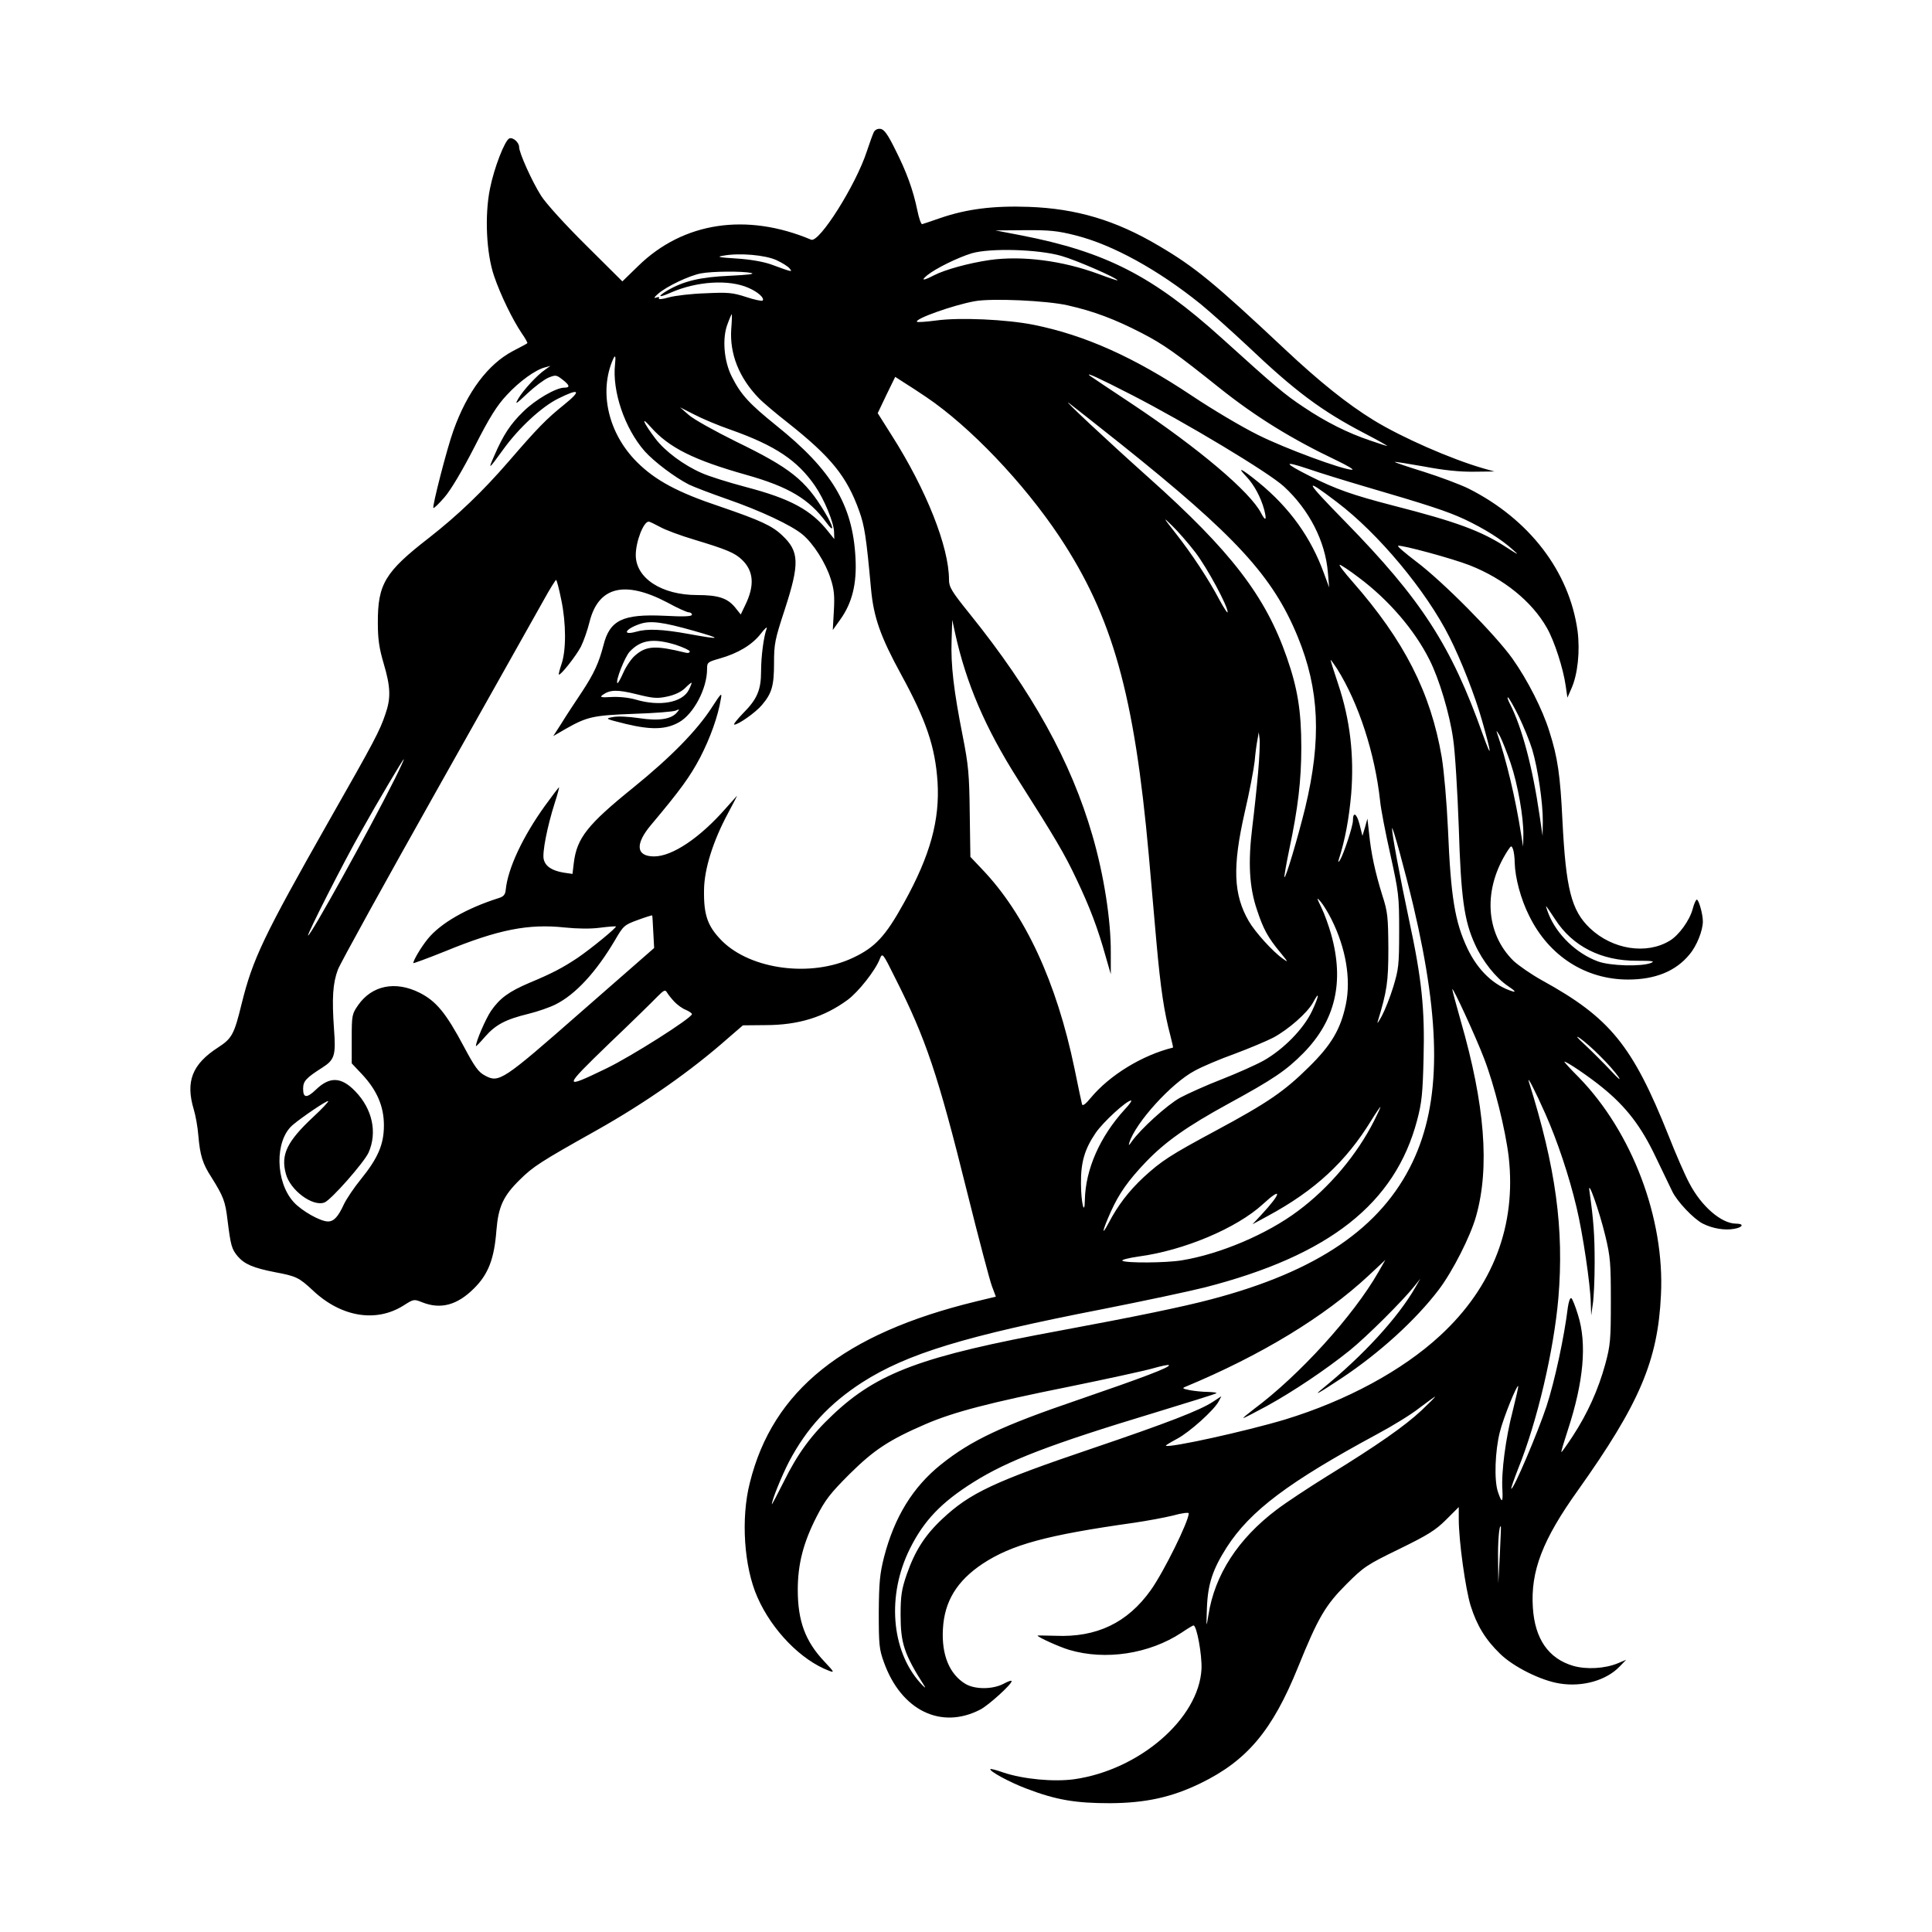 <svg width="1500" height="1500" viewBox="0 0 1500 1500" xmlns="http://www.w3.org/2000/svg">
  <!-- Original SVG transformiert und zentriert -->
  <svg x="147.806" y="100.0" width="1204.388" height="1300" viewBox="0 0 718.13 775.14">
    /2000/svg" viewBox="0 0 718.13 775.14">
  <defs>
    <style>
      .cls-1 {
        fill-rule: evenodd;
      }
    </style>
  </defs>
  <path class="cls-1" d="M316.39,1.54c-.5,1-1.9,4.9-3.2,8.8-5,15.5-22,42.5-25.8,41-29.9-12.6-59.2-8.2-80,12.1l-7.4,7.2-16.8-16.7c-9.7-9.6-18.5-19.3-20.8-22.9-4.1-6.4-10.2-19.9-10.2-22.6,0-2.1-2.8-4.6-4.5-4-2.1.8-7.1,13.7-9,23.3-2.5,12.3-1.7,29.9,1.9,40.4,3,8.8,8.5,20.1,12.8,26.5,1.7,2.4,2.8,4.5,2.6,4.6-.1.2-3.1,1.8-6.6,3.6-11.6,6.1-21.2,18.9-27.6,36.8-3,8.3-9.9,35.2-9.3,35.9.3.2,2.6-2,5.1-4.9,2.9-3.3,8.2-12.2,13.9-23.3,7.1-14,10.5-19.3,15-24.1,5.9-6.4,13.3-11.7,17.7-12.8l2.5-.7-2.5,1.8c-3.7,2.5-10.2,9.6-12.4,13.4-1.7,3-1.1,2.6,4.2-2.4,3.4-3.2,7.7-6.4,9.7-7.3,3.4-1.4,3.8-1.3,6.5.8,3.5,2.7,3.7,3.8.9,3.8-3.8,0-13.3,5.5-18.9,11-6,5.8-9.3,10.8-13.5,20.5-3,6.8-2.8,6.7,4.3-3.1,7.1-9.8,17.6-19.5,25.2-23.3,10-5,11.1-3.9,2.8,2.8-8.1,6.5-12.3,10.8-25.5,26.1-12.3,14.2-23.6,25-37,35.5-20.4,15.8-23.8,21.4-23.7,39.5,0,7.3.6,11.6,2.7,18.7,3.2,10.8,3.4,16,.8,23.4-2.6,7.8-5.1,12.5-26.1,49.4-30.5,53.8-35.3,63.9-40.5,84.9-3.4,14-4.5,15.9-10.8,20-12.1,7.8-15.2,15.8-11.3,28.8.8,2.6,1.8,8,2.1,12,.8,9.3,2,13.1,6.1,19.4,5.5,8.8,6.4,11.1,7.4,19.7,1.5,11.9,1.9,13.4,4.7,16.8,3.2,3.7,7.2,5.4,17.4,7.4,9.6,1.8,11,2.4,17.5,8.5,13.1,12.3,29.2,14.9,41.9,6.9,4.7-3,4.8-3,8.6-1.5,8.5,3.4,16.2,1.4,24-6.4,6.7-6.6,9.4-13.8,10.4-27,.9-10.9,3.2-15.9,11-23.5,6-5.9,9.3-8.1,35-22.5,23.3-13.1,44.2-27.8,61.5-43.1l6.6-5.7,10.4-.1c15.3,0,27.2-3.7,38.1-11.7,5-3.7,12.9-13.7,14.9-19,1.2-2.9,1.3-2.8,7.2,9.1,14.1,27.9,19.7,44.5,33.2,98.9,5.3,21.3,10.5,41,11.5,43.6l1.8,4.8-9.1,2.2c-61.4,14.9-94.2,41.2-104.8,84-4.2,16.5-2.7,38.9,3.5,52.9,6.7,15.3,20.2,29.2,33.2,34.1,2.6,1,2.4.6-2.2-4.3-8.8-9.3-12.3-18.7-12.3-33.2,0-11.9,2.6-21.9,8.7-33.8,4-7.8,6.3-10.8,15.2-19.7,11.4-11.3,18.4-15.9,35.3-23.2,13-5.6,29.5-9.9,66.3-17.3,17.6-3.6,35.1-7.4,38.9-8.5,3.8-1.1,7.2-1.8,7.4-1.5.9.9-12.1,5.8-41.8,16-35.5,12.1-49.7,18.8-63.7,30-13.1,10.5-21.6,24.4-26.4,43-1.9,7.6-2.3,11.6-2.4,25.5,0,14.9.2,17.1,2.4,23.1,8,22.3,26.5,31.3,44.7,21.8,3.9-2.1,14.4-11.6,14.4-13.1,0-.5-1.7.1-3.7,1.2-5.1,2.7-13.4,2.7-17.8,0-7.3-4.5-11-13.4-10.3-25.4.7-12.8,6.5-22.2,18.3-30.1,13.5-8.9,29.6-13.3,70-19,6.1-.9,14.3-2.4,18.3-3.4,3.9-1.1,7.2-1.5,7.2-1,0,3.7-11.6,27.2-17.6,35.6-10.8,15.1-25,21.9-44,21.1-4.6-.1-8.4-.2-8.4-.1,0,.7,10.2,5.3,14.6,6.6,16.8,5,37.1,1.9,52-7.9,2.8-1.9,5.3-3.4,5.6-3.4,1.5,0,4,13.7,3.7,20.2-1.2,22.9-28.7,46.7-58.9,51-9.4,1.3-23.6,0-32.8-3.1-3.1-1.1-5.8-1.8-6-1.6-.9.8,9,6.2,16.8,9.1,13.6,5.2,22.6,6.7,38.5,6.7,16.5-.1,28.5-2.7,41.9-9.2,21.6-10.5,33.3-24.4,45.2-53.8,9.3-23,12.7-28.7,22.4-38.4,8.1-8.1,9.5-9,24.5-16.3,13.3-6.5,16.8-8.7,21.7-13.6l5.8-5.8v5.6c0,10.1,3.1,32.3,5.5,40.1,2.9,9.2,6.9,15.7,13.6,22.2,6.2,6.1,19.1,12.5,27.7,13.8,10.6,1.7,21.6-1.5,27.7-7.9l3-3.1-3.8,1.6c-6,2.5-14.6,3-20.8,1.2-11.4-3.4-17.7-12.5-18.6-27-1.1-16.8,4.5-31.4,20.9-54.3,28.5-40.1,37-60,38.4-90.4,1.8-35.4-13.4-75.5-38.1-100.8-3.9-3.9-6.9-7.2-6.6-7.2,1.2,0,11.5,7,17.5,11.9,11.1,9,18,18,24.7,32.1,3.3,6.9,6.8,14.1,7.7,16,2.3,4.8,9.9,12.8,14.2,15,4.6,2.3,10.2,3.2,14.5,2.4,4.1-.7,4.7-2.4.9-2.4-6.8,0-16.1-8-21.7-18.8-2-3.7-6.3-13.6-9.6-22-16.7-41.8-27.1-54.5-58.5-71.8-4.9-2.7-10.8-6.8-13.2-9-13.2-12.9-14.3-33.4-2.6-51.3,1.5-2.2,1.6-2.2,2.3-.5.4,1.1.8,3.9.8,6.4.2,6.9,2.8,16.8,6.7,24.5,9.1,18.6,26.1,29.5,45.8,29.5,12.6,0,22.1-3.9,28.4-11.6,3.4-4,6.2-11.1,6.2-15.3,0-3.4-1.9-10.1-2.8-10.1-.4,0-1.3,1.9-1.9,4.3-1.4,5.3-6.4,12.2-10.6,14.7-10.8,6.6-26.6,4.1-37-5.8-8.6-8.2-11.1-18.2-12.7-49.7-1-21-2.2-29.4-6.1-41.5-3.1-10-10-23.6-17-33.5-7.9-11.1-32.1-35.6-44.6-45-5.1-3.9-8.9-7.1-8.4-7.3,1.6-.5,25.2,5.9,33.1,9,15.8,6.2,28.9,16.8,35.8,29,3.5,6.1,7.6,18.9,8.7,26.8l.8,5.5,1.8-4.1c3-6.6,4.1-17.5,2.9-26.8-3.8-27.5-22.3-51.7-50.5-65.9-3.9-1.9-13.2-5.4-20.8-7.8-7.5-2.3-13.5-4.4-13.4-4.5.2-.2,6.3.8,13.7,2.1,8.8,1.7,16.6,2.5,22.9,2.4l9.6-.1-5-1.4c-15-4.3-38-14.4-51-22.4-12-7.4-24.7-17.5-41-32.8-32.7-30.7-41.7-38.1-58.4-47.9-19.9-11.8-38.1-17.2-60.1-18-16.5-.6-28.9,1-41.1,5.2-4.1,1.4-7.8,2.7-8.3,2.8-.5.1-1.5-2.7-2.2-6.2-2-9.7-5-17.9-10.2-28.2-3.5-7.1-5.2-9.5-6.9-9.7-1.3-.2-2.5.4-3.1,1.5ZM409.79,49.34c17.1,4.3,38.2,15.9,57.9,31.8,4.4,3.6,14.1,12.3,21.6,19.3,22.2,21.1,34.3,30.1,54.2,40.5,6.2,3.2,10.9,5.9,10.6,5.9s-3.8-1.1-7.8-2.5c-10.5-3.5-20.8-8.7-30.9-15.5-8.9-5.9-12.8-9.2-38-32-31.8-28.7-53.7-39.9-92.7-47.5l-12-2.3,13.6-.1c11.4-.1,15.3.3,23.5,2.4ZM403.19,58.84c6.8,1.9,26,10.3,26,11.3,0,.2-3.9-1.1-8.7-2.9-16.7-6.2-35.4-8.6-50.4-6.5-9.6,1.4-20.7,4.4-26.1,7.2-4.8,2.5-6,2.4-2.8-.2,4-3.2,14-8.1,20.5-10.1,8.5-2.5,30.8-1.9,41.5,1.2ZM271.39,60.84c2.6,1.2,5.3,2.9,6,3.8,1.5,1.8,1.4,1.8-8.7-1.9-3.8-1.3-9.7-2.3-16-2.7-8.2-.5-9.3-.8-6-1.3,7.5-1.4,19.6-.3,24.7,2.1ZM259.69,66.74c1.9.5-1.8.9-10,1.3-13.6.6-21.3,2.4-29,6.9-4.8,2.9-3.9,3.4,1.7.9,12.1-5.3,27-6.2,36-2.2,4.4,1.9,7.6,4.8,6.5,5.9-.4.3-3.8-.4-7.7-1.7-6.1-2-8.4-2.2-18.7-1.7-6.5.2-14.1,1.1-17,1.9-3,.9-5,1-4.6.5.4-.7-.1-.8-1.3-.4-1.2.5-.9-.2,1.1-1.9,4-3.4,14.1-8.2,19.6-9.3,5.3-1,19.2-1.1,23.4-.2ZM406.19,81.74c12,2.7,21.8,6.4,34.2,12.8,10.1,5.2,16,9.4,36,25.4,16.8,13.4,33.3,23.6,54.3,33.6,5,2.4,8.2,4.3,7.1,4.3-4.3,0-30.9-9.8-43.5-16.1-7.5-3.7-21.3-11.9-30.7-18.2-26.7-17.8-49.4-28-73.2-32.8-12.6-2.5-34.2-3.5-45.1-2-4.6.6-8.7.9-8.9.6-1.3-1.3,16.7-7.7,26.6-9.5,7.8-1.5,33.7-.3,43.2,1.9ZM250.39,92.64c-.8,11.5,3.6,22.6,12.7,32,2,2.1,8.2,7.3,13.7,11.6,19.8,15.7,27.1,24.7,32.8,40.6,2.5,6.9,3.3,12,5.5,36.1,1.2,13.2,4.4,22.2,13.9,39.6,11.7,21.4,15.8,33.5,16.9,49.8,1.1,17.7-3.4,34.1-15.5,55.9-8.6,15.6-13.4,20.7-23.6,25.5-19.3,9.2-47.2,5.6-60.7-7.8-6.6-6.7-8.5-11.8-8.3-23.6.1-9.7,4.2-22.7,11.1-35.5,2.5-4.7,4.4-8.3,4.1-8-.3.3-2.6,2.9-5.2,5.8-11.9,13.6-24.7,22.2-33.1,22.2s-8.9-5.7-1.5-14.5c13.7-16.3,18.1-22.4,22.8-31.3,4.7-9.1,8.3-19.1,9.6-27.2.6-3.1.1-2.6-4.3,4.2-6.8,10.5-18.8,22.8-36.2,36.9-21.3,17.2-26.2,23.4-27.6,35l-.6,5-4.1-.6c-5.4-.9-8.4-2.9-9.2-6.1-.8-3,1.6-15.2,5.1-26.2,1.3-3.9,2.1-7.2,2-7.2-.2,0-3.1,3.8-6.5,8.5-10.3,14.3-17.2,29-18.2,38.9-.2,2.3-1,3.2-3.3,3.9-14.8,4.7-26.9,11.6-32.8,18.9-3.1,3.8-6.7,9.9-6.7,11.2,0,.2,6.6-2.2,14.8-5.5,24.6-10.1,38.6-12.8,55.3-11,5.9.6,12,.7,16.4.1,3.8-.5,7.1-.7,7.3-.6.5.5-11.6,10.4-17.8,14.6-6.6,4.4-11.6,7.1-22.2,11.5-9.6,4.1-13.7,7.1-17.8,13-2.5,3.7-7,14.1-7,16.3,0,.3,1.9-1.6,4.1-4.2,5-5.7,9.5-8.1,20.1-10.7,4.5-1.1,10.2-3.1,12.7-4.4,9.2-4.6,18.7-14.9,27.4-29.6,4-6.9,4.4-7.2,10.7-9.5,3.5-1.3,6.5-2.2,6.6-2.1.1.1.3,3.6.5,7.7l.4,7.4-33.5,29.3c-36.8,32.3-38.3,33.3-44.9,29.7-2.9-1.5-4.7-4-9.6-13.2-8.4-15.8-12.9-21.2-20.6-25.1-11.2-5.6-22-3.4-28.4,5.7-2.9,4.2-3,4.7-3,15.7v11.3l4.8,5.1c6.9,7.4,10.1,14.8,10.1,23.6s-2.7,15.1-10.7,25c-3.1,3.8-6.6,9-7.8,11.5-2.7,5.9-4.7,8-7.4,8-3.5,0-12.2-4.9-15.9-9-8.5-9.4-8.8-28.4-.5-35.6,4.2-3.6,16-11.6,16.5-11.1.3.2-2.9,3.6-7,7.4-12.1,11.3-15,17.4-12.6,26.2,2,7.7,12.5,15.4,17.9,13.3,3.1-1.2,18.3-18.5,20.4-23.1,4.1-9.3,1.8-20.1-6.1-28.3-6.5-6.8-11.9-7-18.3-.8-4.2,4-5.9,3.9-5.9-.4,0-3.6,1.3-5,9-9.9,5.6-3.6,6.2-5.7,5.3-17.7-1-14.3-.6-21.2,1.8-27.6,1.1-2.9,21.9-40.6,46.1-83.6,24.2-43.1,46.4-82.4,49.2-87.5,2.8-5.1,5.4-9.2,5.7-9.3.3,0,1.4,4.2,2.4,9.2,2.3,10.9,2.3,23.5.1,29.8-.8,2.4-1.4,4.6-1.2,4.8.7.6,7.9-8.5,10.2-12.9,1.3-2.6,3.1-7.8,4-11.5,4.1-16.3,16.2-19.3,35.9-9,4.7,2.6,9.2,4.6,10,4.6s1.5.5,1.5,1.1c0,.8-3.6,1-12.7.5-19.4-.9-25.4,2-28.3,13.8-2.1,8-4.3,12.9-9.9,21.4-3.2,4.8-7.5,11.3-9.5,14.6l-3.8,5.9,5.5-3.2c10.2-5.8,12.9-6.4,31.7-7.1,9.6-.3,18.4-1,19.5-1.5,1.8-.8,1.9-.7.6.8-2.6,3.2-8.4,4.1-17.5,2.7-4.9-.7-9.9-1-12.2-.5-3.8.7-3.6.8,6.1,3.2,11.7,2.8,18.5,2.6,24.5-.8,6.8-3.8,13-15.6,13-24.6,0-3.1.2-3.3,5.8-4.9,8.5-2.4,15-6.3,19-11.4,1.9-2.5,3.2-3.6,2.8-2.5-1.4,3.7-2.6,13-2.6,19.8,0,8.6-1.8,12.9-8.3,19.4-2.8,2.9-4.7,5.3-4.1,5.3,1.9,0,10-5.7,12.8-9.1,4.6-5.4,5.6-8.9,5.6-19.4,0-8.9.4-10.9,5-24.9,6.9-21.2,6.7-26.8-1.2-34.2-4.7-4.5-10.2-7-28.9-13.4-19.5-6.5-29.9-12.1-38.4-20.6-13.2-13.2-17.7-32.4-11-47.6q1.5-3.3.9,2.3c-1.4,12.6,4.5,29.8,13.7,40.3,4.4,4.9,13.8,12,20.4,15.4,2.2,1.1,10.1,4.1,17.5,6.7,15.9,5.5,30,12.2,35.1,16.4,5.1,4.2,10.8,13.2,13.1,20.5,1.6,4.8,1.9,8,1.5,14.9l-.5,8.9,3.5-4.9c5.5-7.7,7.7-16.6,7-28.7-1.3-24.4-11-40.5-36.7-61.1-12.5-10.1-16.3-14.2-20.5-22.5-3.7-7.2-4.6-17.9-2-24.5.9-2.5,1.8-4.5,1.9-4.5.2,0,.1,3.1-.2,6.8ZM435.69,123.14c25.1,12.9,63.6,36,70.6,42.5,11.7,10.8,19.1,25.3,20.3,39.7l.6,7-2.4-6.5c-6-16.6-15.8-30.3-30.2-42.1-8-6.5-10.5-7.7-5.7-2.7,3.5,3.7,6.6,9.4,8.2,15.2,1.3,5,.7,5.7-1.4,1.7-5-9.8-28.9-30-59.5-50.4-10.7-7.1-19.7-13.1-19.9-13.3-1.9-1.7,4,1,19.4,8.9ZM340.59,124.14c20.3,13.7,45.1,39.7,61.7,64.6,24.6,37.1,34.7,72.9,41.4,147.6.8,9.3,2.4,27.3,3.5,39.8,2,22.4,3.6,32.7,6.5,43.7.8,3,1.3,5.4,1.2,5.5-14.2,3.5-29.3,12.7-38.1,23.3-2.2,2.7-3.7,3.9-4,3-.2-.7-1.8-8.2-3.5-16.6-8.3-40-22.8-71.4-42.8-92.3l-5.4-5.7-.3-20.3c-.2-18-.6-22.2-3.3-35.9-4.1-20.7-5.5-32.6-5.1-44l.3-9.5,1.3,6c5.1,23.3,14,44.1,29.2,68,17.1,26.9,21.5,34.3,27,46,6.2,13,9.9,22.8,13.5,35.7l2.4,8.3v-10c.1-14.9-3.2-36-8.5-54.2-9.9-34.2-27.8-66.6-56.9-102.7-8.3-10.3-9.5-12.3-9.5-15.7,0-15.1-10.4-41.5-26.5-66.8l-6.5-10.3,4-8.4,4.1-8.4,4.2,2.7c2.3,1.4,6.8,4.4,10.1,6.6ZM430.89,146.04c52.9,42.3,70.2,61,81.7,89,10.1,24.5,11.1,47.7,3.5,79.3-3.4,13.8-9,32.7-9.6,32.1-.2-.2.8-5.9,2.2-12.7,4.1-19.3,5.6-32.2,5.6-47.4,0-16.7-1.7-27.3-6.7-41.6-9.8-28.3-25.8-49.2-63.9-83.2-19.8-17.7-40.5-37.1-37-34.6,1.1.8,12,9.4,24.2,19.1ZM250.19,139.34c20.6,7.3,30.9,14.2,39,26,4.2,6.1,8.7,16.9,8.8,21.3l.1,3.3-2.8-3.5c-7.9-10-17.5-15.2-38.1-20.6-8.3-2.2-17.5-5.1-20.5-6.5-8.3-3.6-17-10.1-21.4-15.9-5.6-7.4-7.1-11-2.2-5.4,8.5,9.6,19.9,15.3,44.4,22.2,19.5,5.5,29,11.2,36.9,22,4,5.5,3.5,2.1-.8-4.9-8.9-14.8-15.8-20.3-40.9-32.5-9.9-4.9-19.8-10.4-22-12.4l-4-3.5,6.5,3.3c3.6,1.9,11.2,5.1,17,7.1ZM543.19,165.44c30.1,8.8,38.6,11.6,46.6,15.3,9.1,4.3,17.3,9.4,22.4,14.1,3.1,2.7,2.8,2.6-2.8-1-11.8-7.7-23.2-11.9-52.5-19.4-18.9-4.9-26.6-7.6-38.7-13.7s-12.4-7.2-1-3.4c5.8,2,17.5,5.6,26,8.1ZM530.69,172.74c19.2,14.5,41.4,41.1,52.2,62.6,5.3,10.5,11.8,27,15.1,38.7,4.5,15.8,4.7,18.5.3,6.3-14.6-41.1-28.4-62.4-63.6-98.4-19-19.4-19.8-21.2-4-9.2ZM465.29,196.14c5.6,7.4,14.9,24.7,14.9,27.6,0,.8-1.6-1.7-3.7-5.5-5.1-9.7-12.9-21.5-20.3-30.9-6.1-7.8-6.1-7.9-1.6-3.5,2.6,2.5,7.4,8,10.7,12.3ZM217.29,184.24c2.4,1.4,9.7,4.1,16.1,6,14.9,4.5,18.7,6.1,22,9.3,5.4,5.2,5.9,11.9,1.5,20.9l-2.1,4.4-2.8-3.5c-3.5-4.1-7.7-5.5-17.4-5.5-16.4,0-28.4-7.8-28.4-18.5,0-6.3,3.6-15.5,6-15.5.4,0,2.7,1.1,5.1,2.4ZM540.89,207.74c13.7,10.2,25.8,24.2,32.7,38,4.5,8.8,9.4,25.2,11,36.8.9,5.9,2,24.3,2.6,40.8,1,32.7,2.5,43.3,7.5,54.2,3.5,7.8,9.7,15.6,15.4,19.4,3,2,3.7,2.9,2.1,2.4-8.6-2.6-16.1-9.6-21-19.9-5.8-12.3-7.7-23.8-9-55.1-.6-12.9-1.8-26.7-2.9-33.5-5.1-29.9-17.4-54-41.4-81.3-3.7-4.2-6.4-7.7-5.8-7.7.5,0,4.5,2.6,8.8,5.9ZM233.19,232.44c13.4,3.8,12.7,4.2-2.6,1.4-12.1-2.2-19.2-2.5-24.3-1-6.5,1.8-5.1-1.2,1.5-3.5,5-1.8,10.6-1.1,25.4,3.1ZM224.59,238.84c3.6,1.2,6.6,2.6,6.6,3.1,0,.7-1,.9-2.3.5-13.4-3.3-17.8-3.1-22.8,1.2-1.8,1.4-4.3,5.1-5.6,8-1.3,3-2.6,5.2-2.8,5-1-1,3.4-12,5.6-14.5,5.2-5.6,11-6.4,21.3-3.3ZM530.89,250.04c9.9,15.8,17.5,39,19.9,61.3.3,3.3,2.4,14.3,4.7,24.5,3.9,17.7,4.1,19.3,4.1,35.5s-.3,17.7-2.7,25.8c-1.5,4.9-3.9,10.9-5.3,13.5-1.4,2.6-2.3,3.9-2,2.9,4.4-14.5,5-18.5,5-34.2-.1-14.5-.3-16.8-2.8-24.5-3.3-10.6-5.2-19.4-6.1-28.5l-.8-7-1.1,4-1.2,4-1.3-5.2c-1.3-5.2-3.1-6.3-3.1-1.9,0,2.6-4.3,15.6-6,18.3q-1.1,1.7-.6-.1c3-9.3,4.8-19.2,5.8-30.6,1.4-17.7-.5-34.2-6-50.7-2.1-6.2-3.7-11.3-3.5-11.3.1,0,1.5,1.9,3,4.2ZM230.69,259.84c-3,5.8-13.4,7.7-24.5,4.4-3.1-.9-7.7-1.4-11.2-1.2-5,.3-5.6.1-4.1-1,3.4-2.4,6.7-2.5,15.6-.3,7.6,1.9,9.6,2.1,14.2,1.1,3.4-.7,6.4-2.1,8.2-3.8,1.5-1.5,2.9-2.7,3.1-2.6.2.1-.4,1.6-1.3,3.4ZM614.99,272.04c2.2,4.6,5,11.4,6.2,15.3,2.6,8.7,5,24.9,4.9,33.5l-.1,6.5-1.4-9.5c-3.2-22.1-8.1-40.6-13.6-51.4-1.1-2.1-1.5-3.5-1-3.2.5.3,2.8,4.3,5,8.8ZM611.19,293.64c3.4,10.1,6,25.2,5.9,33.2l-.1,5.5-.9-5.5c-2.7-17.2-6.8-34.4-11.3-47.5-.4-1.1.2-.3,1.4,1.7,1.1,2.1,3.3,7.7,5,12.6ZM494.29,298.04c-.6,6.8-1.8,18.1-2.7,25.3-2,16.3-1.4,27.8,2.2,38.3,2.9,8.8,5,12.7,10.8,19.7,3.7,4.5,3.8,4.8,1.1,2.8-4.6-3.2-12.8-12.3-15.7-17.3-7.2-12.4-7.6-25.3-1.9-50.4,2.2-9.4,4.2-20,4.6-23.6.3-3.6.9-8.1,1.3-10l.6-3.5.4,3.2c.2,1.8-.1,8.8-.7,15.5ZM94.59,301.04c-11.9,23.8-39.3,73.2-40.1,72.4-.5-.5,16.3-33.7,24.4-47.9,8-14.3,19.5-33.7,19.9-33.7.2,0-1.7,4.2-4.2,9.2ZM566.19,359.84c12.9,54.8,12.8,90.8-.4,118.5-14.5,30.4-44.1,50.6-93.1,63.5-13.1,3.5-36,8.2-70,14.5-64,11.8-84.6,19.4-105.4,39.1-9.8,9.2-16.2,17.9-22.6,30.9-3,6-5.5,10.7-5.5,10.4,0-1.9,4.5-13,7.9-19.6,8.2-15.6,18.6-26.9,33.9-36.8,20.8-13.3,47.5-21.5,111.7-34,18.7-3.7,39.9-8.2,47-10,57.6-14.8,88-38.8,98.2-77.3,2.2-8.3,2.6-12.5,3-28.8.6-22.6-.8-36.6-6.7-63.9-4.3-20.3-8-40.2-7.9-42.5.1-1.9,6,19.6,9.9,36ZM528.19,365.84c6.7,13.3,9.2,27.8,6.7,39.6-2.4,11.4-6.7,18.7-17.1,28.9-11.3,11.2-19,16.5-42.8,29.3-21.4,11.5-25.4,14.1-33.8,21.8-6.9,6.5-11.8,12.9-16.1,21.1-3.6,6.8-2.9,3.5,1.1-5.4,3.7-8.2,7.9-14.2,16.1-22.8,8.9-9.3,19-16.5,38.4-27.1,20.5-11.2,26.5-15.2,34.5-23.3,14.9-15.1,19.1-33,12.9-55.1-1.1-3.9-3.1-9.5-4.5-12.3-2.3-4.8-2.3-5-.3-2.7,1.2,1.4,3.4,5,4.9,8ZM631.79,365.94c8,12.5,21.4,19.3,37.9,19.2,7.1,0,8.5.2,6.5,1-4.4,1.8-18.9,1.4-24.6-.7-10-3.7-19-12.4-22.8-21.9-.8-2-1.3-3.7-1.2-3.7s2,2.7,4.2,6.1ZM223.99,404.04c1.3,1.4,3.7,3.2,5.3,3.8,1.6.7,2.9,1.6,2.9,2,0,1.8-28.3,19.7-39.5,25.1-20.5,9.9-20.4,9.4,1-11.3,10.5-10,20.6-19.9,22.5-21.9,3-3,3.6-3.3,4.4-2,.5.9,2,2.8,3.4,4.3ZM598.89,430.34c4.8,12.4,9.9,33,11.4,45.5,3.6,31.8-7.2,60.2-31.7,82.8-17.5,16.2-43.4,30.2-71.9,38.9-18,5.4-53.8,13.3-55.1,12.1-.1-.2,2.2-1.6,5.2-3.2,5.7-3,17.2-13.3,19.3-17.4l1.2-2.3-3.8,2.5c-6,4-21.3,9.9-55.8,21.6-45.8,15.5-56.8,20.7-69.6,32.7-8.2,7.7-12.7,14.9-16.5,25.8-2.3,6.7-2.8,9.7-2.8,18.5,0,13.3,1.6,18.2,11,33,.9,1.4,0,.7-2-1.5-13.4-15-15.4-40.5-4.7-62,6.5-13.1,14.6-21.5,29.4-30.8,15.9-10,35.7-17.6,84-32.2,15.4-4.7,28.3-8.7,28.5-9,.3-.3-1.5-.5-3.9-.6-2.4,0-6.2-.4-8.4-.8-3.4-.7-3.7-.9-2-1.6,35.1-14.6,64.3-32.4,84.8-51.5l7.7-7.2-3.2,5.6c-11.6,20.3-36.7,47.9-57.7,63.5-3,2.3-5.2,4.1-4.8,4.1.3,0,5.2-2.5,10.9-5.6,12-6.6,27.1-16.7,38.3-25.7,7.8-6.3,24.3-22.7,29.9-29.7l2.8-3.5-2.3,4c-8.1,14.1-24.3,31.7-42.9,46.8-4.8,3.9-2.1,2.4,8.5-4.6,17.8-11.8,34.5-27,45.3-41.2,6.4-8.5,14.6-24.6,17.2-33.9,6.4-22.6,4.1-51.7-7.1-90.5-2.1-7.5-3.9-14-3.9-14.6,0-1.6,10.9,22,14.7,32ZM519.29,408.34c-3.9,8.3-13.1,17.7-22.4,23-3.8,2.1-12.6,6-19.5,8.7-7,2.7-15.6,6.6-19.2,8.5-6.1,3.4-18.4,14.6-22.4,20.3-1.3,1.9-1.6,2.1-1.1.5,2.8-9.2,19.6-27.7,30.3-33.3,3.4-1.9,11.7-5.4,18.4-7.8,6.7-2.5,14.8-5.9,17.9-7.5,7.1-3.8,15.8-11.5,18.4-16.2,3.2-6,2.9-3.2-.4,3.8ZM652.69,429.34c3.4,3.3,7.1,7.6,8.4,9.5,1.4,2.1,0,1-3.5-2.8-3.3-3.5-8.6-8.8-11.9-11.9-3.8-3.5-4.7-4.6-2.5-3.2,1.9,1.3,6.2,5,9.5,8.4ZM627.29,456.04c5.5,12.4,11,28.8,14.4,43.2,2.9,12,6.4,35.7,6.6,44.1l.2,6,.7-5c.5-2.8.9-11.5.9-19.5,0-12.8-.5-19.6-2.4-33-1-6.5,4.5,8.9,7.3,20.5,2.4,9.9,2.6,12.9,2.6,30.5s-.2,20.3-2.6,29.1c-3.2,11.7-8.2,22.8-15,33.2-2.8,4.3-5.2,7.6-5.3,7.5-.2-.2,1.2-4.8,3-10.3,7.3-22.3,8.9-39.9,4.7-53.2-1.2-4-2.6-7.5-3.1-7.8-.6-.3-1.2,1.6-1.6,4.2-1.7,13.9-6.1,34.3-9.9,45.9-4.2,12.6-15.4,38.9-16.3,38.1-.2-.2,1.3-4.4,3.2-9.3,8.8-21.7,16.5-54.7,18.6-78.9,2.7-32.1-1.2-60.5-13.6-100-1.2-3.9,2.9,4.1,7.6,14.7ZM432.49,454.04c-11.4,12.5-18.1,27.6-18.4,41.8-.1,8-1.8,1.3-1.8-7.6-.1-9.8,1.7-15.9,6.8-23.4,3.5-5.1,14.3-15,16.4-15,.5,0-.8,1.9-3,4.2ZM548.09,459.04c-8,15.9-20.9,31.2-35.3,41.9-14.4,10.8-36.1,20-53.9,22.9-7.3,1.2-25.7,1.3-27.4.2-.7-.4,2.7-1.3,7.6-2,20.9-2.8,45.3-13.1,57.4-24.2,9.1-8.4,8.7-5.2-.7,4.9l-4.1,4.4,7-3.8c21.9-11.8,36.3-25.2,48-44.3,2.1-3.4,4-6.2,4.2-6.2s-1.1,2.8-2.8,6.2ZM612.19,593.44c-3.3,12.6-5.4,28.7-4.8,36.8.3,5.9-.3,6.1-2.1.7-1.8-5.4-1.3-18.9.9-27.6,1.7-6.8,7.9-22,8.5-21.3.2.2-1,5.3-2.5,11.4ZM569.89,593.34c-7.7,7.2-20.4,16.1-43.5,30.3-8.7,5.4-19.3,12.4-23.5,15.6-17.9,13.5-28.7,30.2-31.6,48.8-1,6.1-1,6-.7-3.2.4-11.2,2.7-18,9.2-28.2,10.9-16.9,28.6-30.2,69.7-52.4,7.1-3.8,15.9-9.2,19.5-12.1,3.7-2.8,6.9-5.1,7.2-5.2.3,0-2.6,2.9-6.3,6.4ZM606.19,660.34l-.7,13-.1-10.1c-.2-8.5.5-17.3,1.3-16.2.1.2-.2,6.1-.5,13.3Z"/>

  </svg>
</svg>